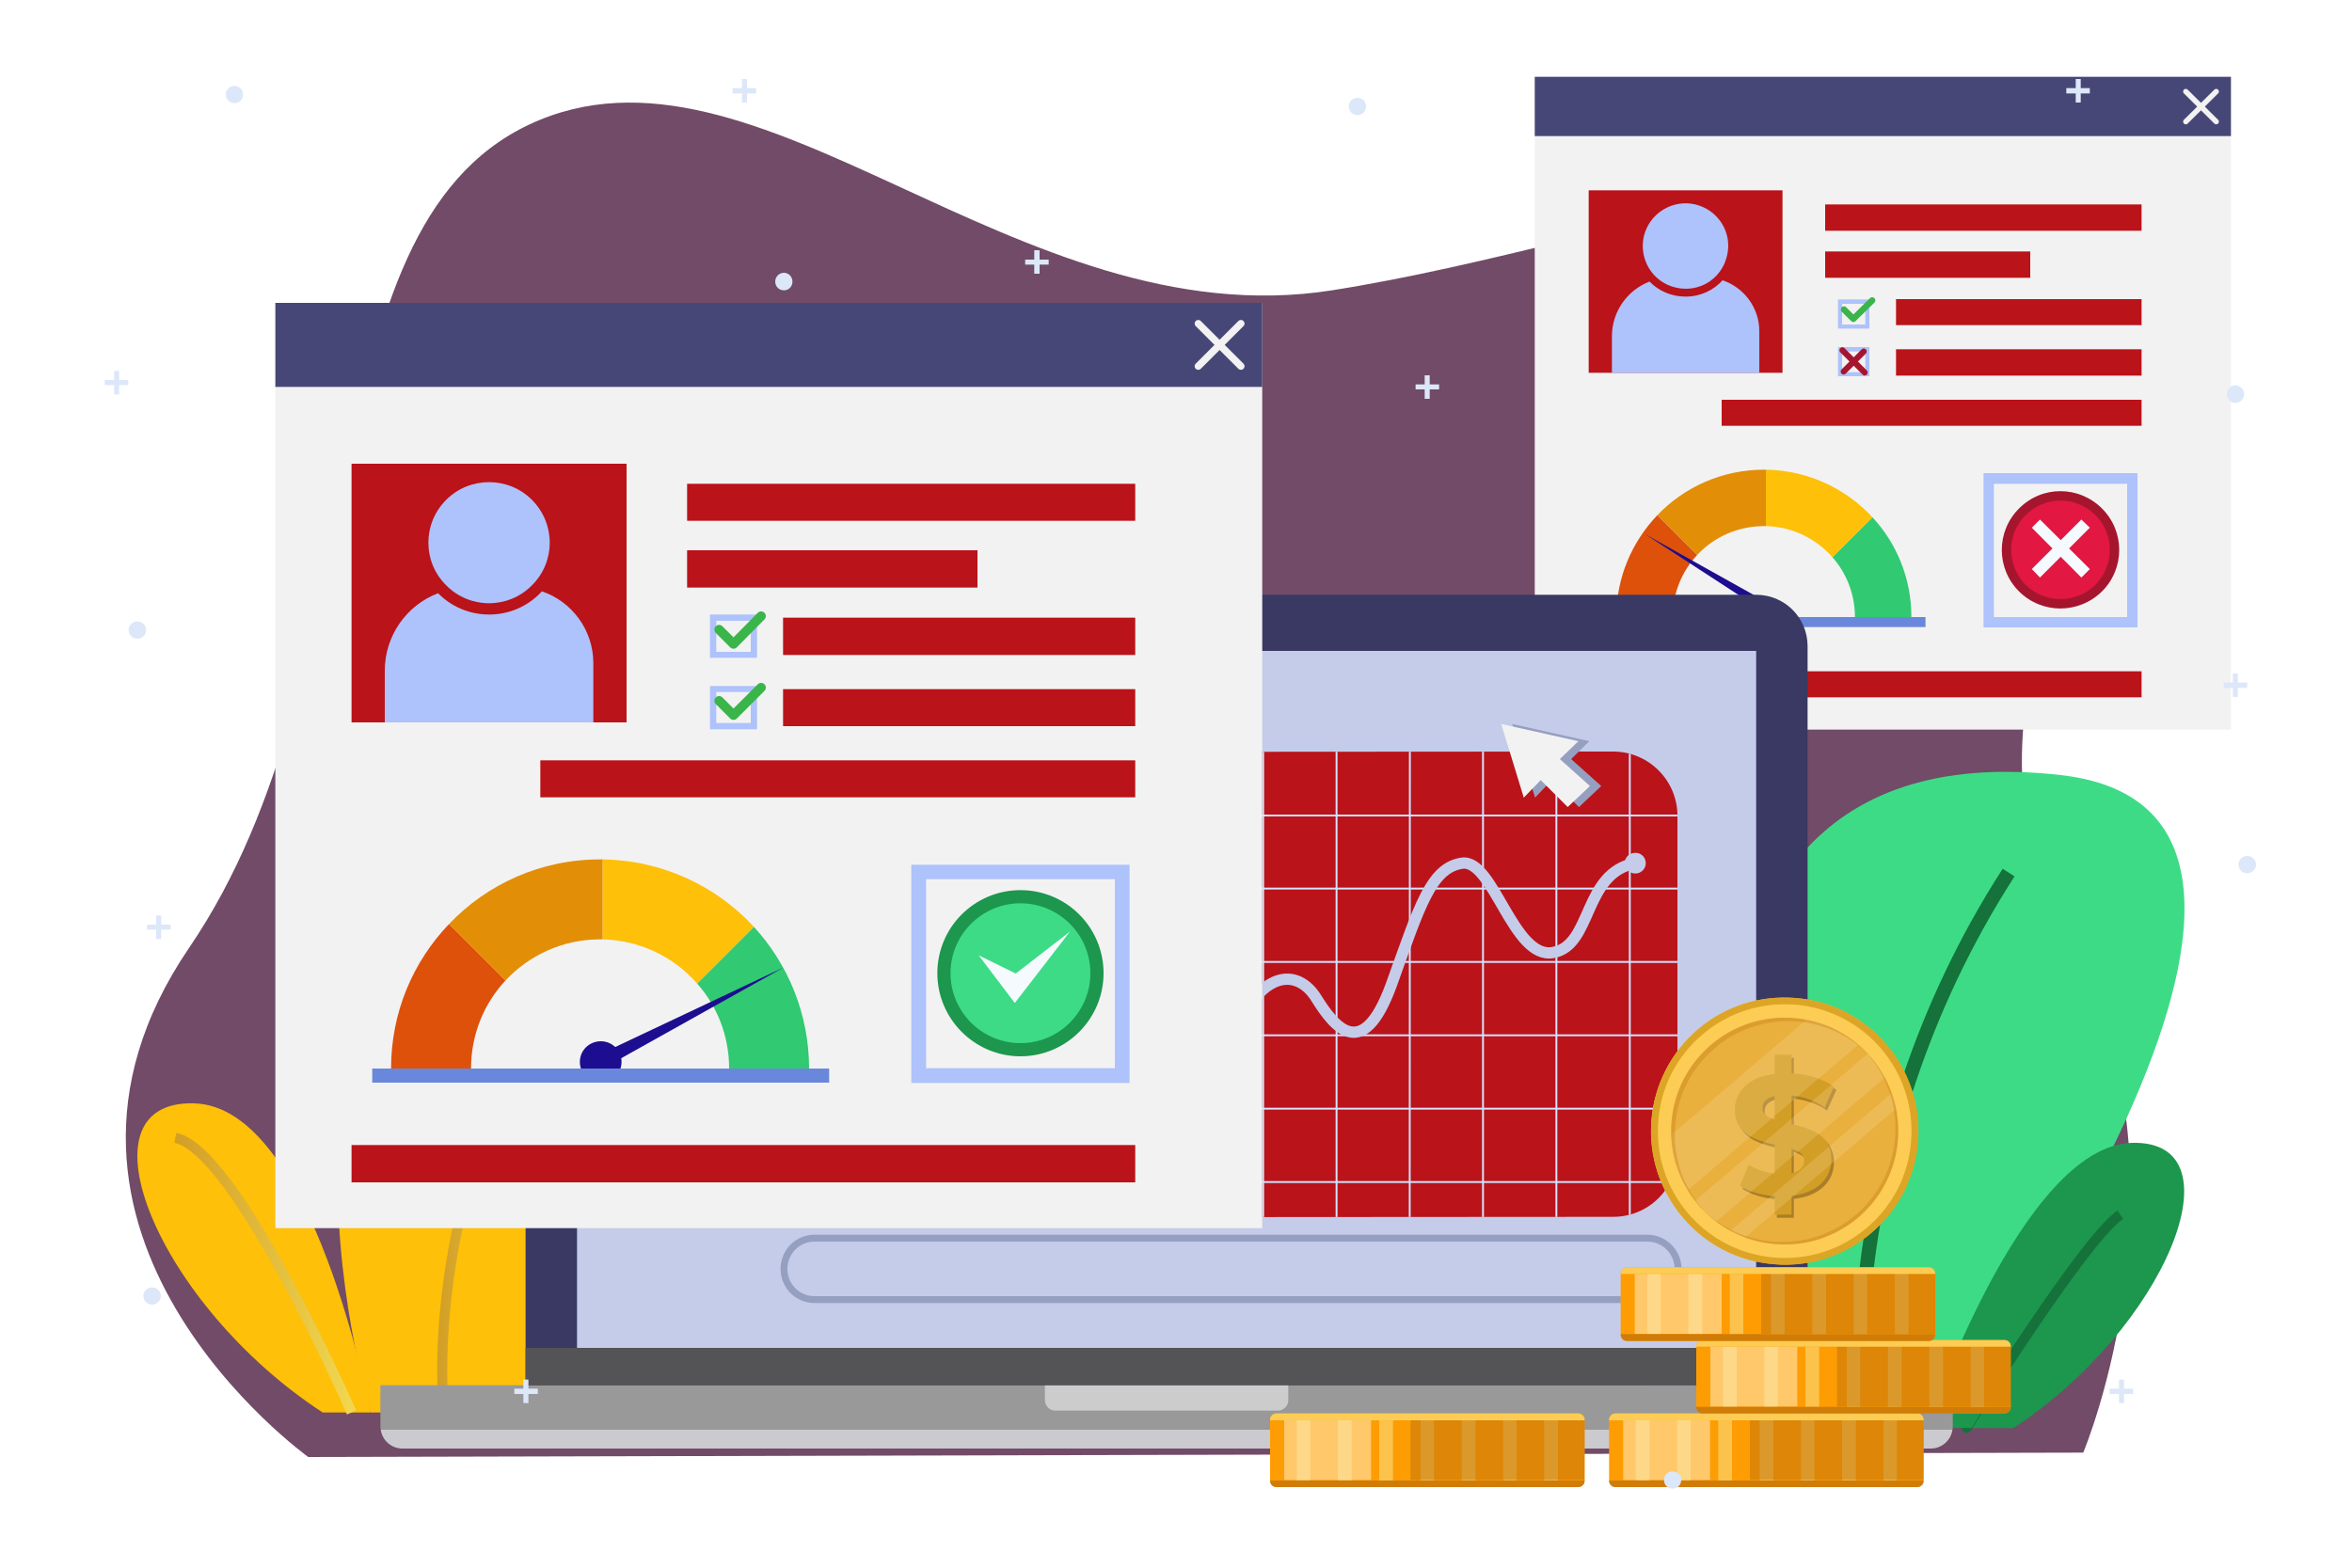 <svg version="1.2" xmlns="http://www.w3.org/2000/svg" viewBox="0 0 750 500" width="750" height="500"><defs><linearGradient id="P" gradientUnits="userSpaceOnUse"/><linearGradient id="g1" x2="1" href="#P" gradientTransform="matrix(-39.042,0,0,-146.067,178.469,382.604)"><stop stop-color="#f2d851"/><stop offset="1" stop-color="#d29e26"/></linearGradient><linearGradient id="g2" x2="1" href="#P" gradientTransform="matrix(-57.924,0,0,-90.339,113.546,406.213)"><stop stop-color="#f2d851"/><stop offset="1" stop-color="#d29e26"/></linearGradient><clipPath clipPathUnits="userSpaceOnUse" id="cp1"><path d="m514.43 388.12l-154.42 0.06c-11.32 0-20.51-9.18-20.51-20.5l-0.04-107.37c-0.01-11.33 9.17-20.51 20.5-20.52l154.41-0.06c11.33 0 20.51 9.18 20.52 20.5l0.04 107.37c0 11.33-9.18 20.51-20.5 20.52z"/></clipPath><linearGradient id="g3" x2="1" href="#P" gradientTransform="matrix(84.972,6.742,-6.742,84.972,526.617,357.38)"><stop stop-color="#fccc54"/><stop offset="1" stop-color="#fe9c03"/></linearGradient><clipPath clipPathUnits="userSpaceOnUse" id="cp2"><path d="m605.2 363.62c-1.59 19.93-19.03 34.81-38.96 33.23-19.93-1.59-34.81-19.03-33.23-38.96 1.58-19.94 19.02-34.81 38.96-33.23 19.93 1.58 34.81 19.02 33.23 38.96z"/></clipPath></defs><style>.a{fill:#714b67}.b{fill:#fec008}.c{fill:none;stroke:url(#g1);stroke-miterlimit:10;stroke-width:3.2}.d{fill:none;stroke:url(#g2);stroke-miterlimit:10;stroke-width:3.2}.e{fill:#3ddb86}.f{fill:none;stroke:#14723a;stroke-miterlimit:10;stroke-width:4.5}.g{fill:#1d964e}.h{fill:none;stroke:#14723a;stroke-miterlimit:10;stroke-width:3.2}.i{fill:#f2f2f2}.j{fill:#474777}.k{fill:none;stroke:#f2f2f2;stroke-linecap:round;stroke-miterlimit:10;stroke-width:1.7}.l{fill:#ba131a}.m{fill:#aec2fb}.n{fill:none;stroke:#39b54a;stroke-linecap:round;stroke-linejoin:round;stroke-width:2}.o{fill:none;stroke:#a5162e;stroke-linecap:round;stroke-miterlimit:10;stroke-width:1.9}.p{fill:#31c972}.q{fill:#dd510b}.r{fill:#e28e07}.s{fill:#1d0d90}.t{fill:#6a88db}.u{fill:#a5162e}.v{fill:#e21742}.w{fill:#f5faff}.x{fill:#393963}.y{fill:#999}.z{fill:#cbcacf}.A{fill:#ccc}.B{fill:#545356}.C{fill:#c5cce9}.D{fill:none;stroke:#d2e3ff;stroke-miterlimit:10;stroke-width:.6}.E{fill:none;stroke:#c5cce9;stroke-miterlimit:10;stroke-width:3.6}.F{fill:none;stroke:#95a0c1;stroke-miterlimit:10;stroke-width:2.2}.G{fill:#95a0c1}.H{fill:none;stroke:#f2f2f2;stroke-linecap:round;stroke-miterlimit:10;stroke-width:2.3}.I{fill:none;stroke:#39b54a;stroke-linecap:round;stroke-linejoin:round;stroke-width:3}.J{fill:#fe9c03}.K{fill:#facd5d}.L{opacity:.5;fill:#bc700c}.M{opacity:.5;fill:#ffe6b3}.N{opacity:.2;fill:#ffe6b3}.O{opacity:.7;fill:#bc700c}.P{fill:#fccc54}.Q{fill:url(#g3)}.R{fill:#dda526}.S{opacity:.3;fill:#bc700c}.T{fill:#493107}.U{fill:#d29e26}.V{fill:#ffe6b3}.W{fill:#dce7f9}</style><path class="a" d="m98.3 464.7c0 0-99.8-71.6-38-162.4 61.8-90.7 35.8-228.4 108.5-262.6 72.7-34.1 155.1 68.7 255.9 52.9 100.7-15.9 196.8-64.2 237.7 0 31.8 49.8-48 123.7-4.2 202.4 43.9 78.6 6.1 168.3 6.1 168.3z"/><path class="b" d="m118.1 450.5h43c0 0 110.3-149.6 28.7-158.8-122.3-13.8-71.7 158.8-71.7 158.8z"/><path class="b" d="m118.1 450.5c0 0-18.1-97.7-56.3-98.6-38.2-1-11.4 64.4 41.1 98.6z"/><path fill-rule="evenodd" class="c" d="m141.6 450.5c0 0-8-67.6 35.5-135.1"/><path fill-rule="evenodd" class="d" d="m112.1 450.5c0 0-36.7-83.9-56.2-87.6"/><path class="e" d="m563.1 455.4l56.4 0.1c0 0 144.7-196.2 37.6-208.3-160.3-18.1-94 208.3-94 208.3z"/><path fill-rule="evenodd" class="f" d="m593.9 455.4c0 0.1-10.5-88.5 46.6-177.1"/><path class="g" d="m563.1 455.4c0 0.1-23.7-128-73.8-129.3-50.1-1.2-15.1 84.5 53.8 129.4z"/><path fill-rule="evenodd" class="f" d="m555.2 455.4c0 0.1-48.1-109.9-73.7-114.8"/><path class="g" d="m614.4 455.4c0 0.1 30.2-90 65.5-90.9 35.2-0.9 10.5 59.4-37.9 91z"/><path fill-rule="evenodd" class="h" d="m627.1 455.4c0 0.1 36.8-59.4 49-68"/><path class="i" d="m489.4 24.5h222v208.2h-222z"/><path class="j" d="m489.4 24.5h222v18.9h-222z"/><path class="k" d="m697 29.2l9.7 9.6"/><path class="k" d="m706.7 29.2l-9.7 9.6"/><path class="l" d="m582 80.2h65.4v8.4h-65.4z"/><path class="l" d="m582 65.2h100.9v8.4h-100.9z"/><path class="l" d="m604.6 95.4h78.3v8.3h-78.3z"/><path class="l" d="m604.6 111.4h78.3v8.4h-78.3z"/><path class="l" d="m549 127.5h133.9v8.3h-133.9z"/><path fill-rule="evenodd" class="m" d="m596.1 104.8h-10v-9.3h10zm-8.7-7.9v6.6h7.4v-6.6z"/><path class="n" d="m597 95.8l-6 5.9-3-3"/><path fill-rule="evenodd" class="m" d="m596.1 120h-10v-9.3h10zm-8.7-7.9v6.6h7.4v-6.6z"/><path class="o" d="m594.3 112.1l-6.4 6.4"/><path class="o" d="m587.5 111.7l7.1 7.1"/><path class="l" d="m506.6 60.7h61.8v58.2h-61.8z"/><path class="m" d="m561 105.6v13.3h-47v-11.6c0-8 5-14.8 12-17.5 2.9 3 7 4.8 11.5 4.8 4.7 0 8.9-2 11.8-5.2 6.8 2.3 11.7 8.7 11.7 16.2z"/><path class="m" d="m550.7 81.6c-1.7 7.4-9 11.9-16.4 10.1-7.3-1.7-11.8-9-10.1-16.4 1.8-7.3 9.1-11.8 16.4-10.1 7.4 1.8 11.9 9.1 10.1 16.4z"/><path class="p" d="m609.5 196.8q0 1.1 0 2.1h-18.1q0.1-1 0.1-2.1c0-7.3-2.7-14-7.2-19.1l12.8-12.7c7.7 8.3 12.4 19.5 12.4 31.8z"/><path class="q" d="m533.4 196.8q0 1.1 0.1 2.1h-18q-0.1-1-0.1-2.1c0-12.6 5-24 13.1-32.5l12.7 12.7c-4.9 5.2-7.8 12.2-7.8 19.8z"/><path class="r" d="m563.1 149.8v18q-0.3 0-0.6 0c-8.4 0-16 3.5-21.3 9.2l-12.7-12.7c8.5-8.9 20.6-14.5 34-14.5q0.3 0 0.6 0z"/><path class="b" d="m597.1 165l-12.8 12.7c-5.2-5.9-12.7-9.7-21.2-9.9v-18c13.4 0.2 25.5 6 34 15.2z"/><path class="s" d="m562.6 200c-2.6 0-4.7-2.1-4.7-4.7 0-2.6 2.1-4.6 4.7-4.6 2.6 0 4.7 2 4.7 4.6 0 2.6-2.1 4.7-4.7 4.7z"/><path class="t" d="m511.2 196.8h102.8v3.2h-102.8z"/><path class="s" d="m562.9 195.3l-38.1-24.8 40.6 22.7z"/><path class="l" d="m506.6 214.1h176.3v8.3h-176.3z"/><path fill-rule="evenodd" class="m" d="m681.6 200.1h-49.1v-49.2h49.1zm-45.8-45.8v42.5h42.5v-42.5z"/><path class="u" d="m670.3 188.6c-7.4 7.3-19.2 7.3-26.5 0-7.3-7.3-7.3-19.1 0-26.4 7.3-7.4 19.1-7.4 26.5 0 7.3 7.3 7.3 19.1 0 26.4z"/><path class="v" d="m668.2 186.5c-6.2 6.1-16.1 6.1-22.3 0-6.1-6.2-6.1-16.1 0-22.2 6.2-6.2 16.1-6.2 22.3 0 6.1 6.1 6.1 16 0 22.2z"/><path class="w" d="m647.9 168.3l2.6-2.6 15.9 15.8-2.7 2.7z"/><path class="w" d="m663.7 165.7l2.7 2.6-15.9 15.9-2.6-2.7z"/><path class="x" d="m576.4 441.8h-408.8v-235.7c0-9.1 7.3-16.4 16.4-16.4h376c9.1 0 16.4 7.3 16.4 16.4z"/><path class="y" d="m622.7 441.8v13.2q0 0.5-0.1 1h-501.2q-0.1-0.5-0.1-1v-13.2z"/><path class="z" d="m622.6 456c-0.5 3.4-3.4 6-6.9 6h-487.4c-3.5 0-6.4-2.6-6.9-6z"/><path class="A" d="m407.5 449.9h-71c-1.8 0-3.3-1.5-3.3-3.3v-4.8h77.6v4.8c0 1.8-1.5 3.3-3.3 3.3z"/><path class="B" d="m167.6 429.9h408.8v11.9h-408.8z"/><path class="C" d="m184 207.6h376v222.3h-376z"/><path class="l" d="m514.4 388.1l-154.4 0.1c-11.3 0-20.5-9.2-20.5-20.5v-107.4c0-11.3 9.1-20.5 20.5-20.5l154.4-0.1c11.3 0 20.5 9.2 20.5 20.5v107.4c0 11.3-9.1 20.5-20.5 20.5z"/><g clip-path="url(#cp1)"><path class="D" d="m239.1 171.9v284.1"/><path class="D" d="m262.5 171.9v284.1"/><path class="D" d="m285.9 171.9v284.1"/><path class="D" d="m309.3 171.9v284.1"/><path class="D" d="m332.7 171.9v284.1"/><path class="D" d="m356 171.9v284.1"/><path class="D" d="m379.4 171.9v284.1"/><path class="D" d="m402.8 171.9v284.1"/><path class="D" d="m426.2 171.9v284.1"/><path class="D" d="m449.6 171.9l-0.1 284.1"/><path class="D" d="m472.9 171.9v284.1"/><path class="D" d="m496.3 171.9v284.1"/><path class="D" d="m519.7 171.9v284.1"/><path class="D" d="m543.1 171.9v284.1"/><path class="D" d="m566.4 171.9v284.1"/><path class="D" d="m589.8 171.9v284.1"/><path class="D" d="m613.2 171.9v284.1"/><path class="D" d="m636.6 171.9v284.1"/><path class="D" d="m222.8 213.3h421.7"/><path class="D" d="m222.8 236.7h421.7"/><path class="D" d="m222.8 260.1h421.7"/><path class="D" d="m222.8 283.4h421.7"/><path class="D" d="m222.8 306.8h421.7"/><path class="D" d="m222.8 330.2h421.7"/><path class="D" d="m222.8 353.6h421.7"/><path class="D" d="m222.8 377h421.7"/><path class="D" d="m222.8 400.3h421.7"/><path class="D" d="m222.8 423.7h421.7"/><path class="D" d="m222.8 447.1h421.7"/></g><path fill-rule="evenodd" class="E" d="m352.2 366.5c0 0 11.4 4.3 15.9-10.6 4.6-14.9 16.3-1.8 24.9-24.4 8.6-22.7 20.8-22.7 26.7-13.2 5.9 9.5 14.9 20.7 24-4.3 9-25.1 12.6-37.3 22.6-38.7 9.9-1.3 16.3 30.8 28.9 28.5 12.7-2.2 9.5-25.4 26.3-28.5"/><path class="C" d="m355.7 365.9c0 1.8-1.4 3.3-3.3 3.3-1.8 0-3.3-1.5-3.3-3.3 0-1.8 1.5-3.3 3.3-3.3 1.9 0 3.3 1.5 3.3 3.3z"/><path class="C" d="m521.5 278.6c-1.9 0-3.4-1.5-3.4-3.3 0-1.9 1.5-3.3 3.4-3.3 1.8 0 3.3 1.4 3.3 3.3 0 1.8-1.5 3.3-3.3 3.3z"/><path fill-rule="evenodd" class="F" d="m525.3 414.5h-265.6c-5.4 0-9.7-4.4-9.7-9.8 0-5.4 4.3-9.8 9.7-9.8h265.6c5.4 0 9.8 4.4 9.8 9.8 0 5.4-4.4 9.8-9.8 9.8z"/><path class="G" d="m482.2 230.9l7.3 23.5 5.3-5.6 8.7 8.6 7.1-6.7-9.6-8.6 5.8-5.7z"/><path class="i" d="m478.7 230.9l7.2 23.5 5.4-5.6 8.6 8.6 7.1-6.7-9.6-8.6 5.9-5.7z"/><path class="i" d="m87.8 96.6h314.7v295.1h-314.7z"/><path class="j" d="m87.8 96.6h314.7v26.8h-314.7z"/><path class="H" d="m382.1 103.2l13.6 13.6"/><path class="H" d="m395.7 103.2l-13.6 13.6"/><path class="l" d="m219.1 175.5h92.6v11.9h-92.6z"/><path class="l" d="m219.1 154.3h142.9v11.8h-142.9z"/><path class="l" d="m249.7 197h112.3v11.9h-112.3z"/><path class="l" d="m249.7 219.8h112.3v11.8h-112.3z"/><path class="l" d="m172.3 242.5h189.7v11.8h-189.7z"/><path fill-rule="evenodd" class="m" d="m241.4 209.8h-15v-13.8h15zm-13-11.8v9.9h11v-9.9z"/><path class="I" d="m242.7 196.5l-8.8 8.9-4.6-4.6"/><path fill-rule="evenodd" class="m" d="m241.4 232.6h-15v-13.8h15zm-13-11.9v9.9h11v-9.9z"/><path class="I" d="m242.7 219.3l-8.8 8.8-4.6-4.6"/><path class="l" d="m112.1 147.9h87.7v82.5h-87.7z"/><path class="m" d="m189.2 211.5v18.9h-66.5v-16.5c0-11.2 7-20.9 17-24.7 4.1 4.2 9.9 6.8 16.3 6.8 6.6 0 12.6-2.8 16.8-7.4 9.5 3.2 16.4 12.3 16.4 22.9z"/><path class="m" d="m169.6 186.7c-7.5 7.6-19.8 7.6-27.3 0-7.6-7.5-7.6-19.7 0-27.3 7.5-7.5 19.8-7.5 27.3 0 7.6 7.6 7.6 19.8 0 27.3z"/><path class="p" d="m258 340.8q0 1.5 0 3h-25.6q0.1-1.5 0.1-3c0-10.4-3.8-19.9-10.2-27.1l18.1-18.1c10.9 11.9 17.6 27.8 17.6 45.2z"/><path class="q" d="m150.2 340.8q0 1.5 0.1 3h-25.6q0-1.5 0-3c0-17.9 7-34.1 18.5-46.1l18 18c-6.9 7.4-11 17.3-11 28.1z"/><path class="r" d="m192.2 274.1v25.5q-0.4 0-0.9 0c-11.9 0-22.6 5.1-30.1 13.1l-18-18c12.1-12.7 29.2-20.6 48.1-20.6q0.5 0 0.9 0z"/><path class="b" d="m240.4 295.6l-18.1 18.1c-7.3-8.4-18.1-13.8-30.1-14.1v-25.5c19.1 0.3 36.2 8.5 48.2 21.5z"/><path class="s" d="m191.6 345.3c-3.7 0-6.7-3-6.7-6.6 0-3.7 3-6.6 6.7-6.6 3.6 0 6.6 2.9 6.6 6.6 0 3.6-3 6.6-6.6 6.6z"/><path class="t" d="m118.7 340.8h145.7v4.5h-145.7z"/><path class="s" d="m191.6 336.1l58.2-27.5-57.6 32.2z"/><path class="l" d="m112.1 365.2h249.9v11.9h-249.9z"/><path fill-rule="evenodd" class="m" d="m360.2 345.4h-69.6v-69.6h69.6zm-64.9-65v60.3h60.2v-60.3z"/><path class="g" d="m325.4 336.9c-14.6 0-26.5-11.9-26.5-26.5 0-14.7 11.9-26.5 26.5-26.5 14.6 0 26.5 11.8 26.5 26.5 0 14.6-11.9 26.5-26.5 26.5z"/><path class="e" d="m325.4 332.7c-12.3 0-22.3-10-22.3-22.3 0-12.3 10-22.3 22.3-22.3 12.3 0 22.3 10 22.3 22.3 0 12.3-10 22.3-22.3 22.3z"/><path class="w" d="m312.1 304.7l11.8 5.8 17.3-13.4-17.6 22.8z"/><path class="J" d="m503.2 474.3h-96.2c-1.1 0-2-0.9-2-2v-19.4c0-1.2 0.9-2.1 2-2.1h96.2c1.2 0 2.1 0.9 2.1 2.1v19.4c0 1.1-0.9 2-2.1 2z"/><g style="opacity:.8"><path class="K" d="m413.5 453h4.3v19.2h-4.3z"/><path class="K" d="m426.6 453h4.4v19.2h-4.4z"/><path class="K" d="m439.8 453h4.4v19.2h-4.4z"/><path class="K" d="m453 453h4.3v19.2h-4.3z"/><path class="K" d="m466.1 453h4.4v19.2h-4.4z"/><path class="K" d="m479.3 453h4.3v19.2h-4.3z"/><path class="K" d="m492.4 453h4.4v19.2h-4.4z"/></g><path class="L" d="m449.8 453h55.5v19h-55.5z"/><path class="M" d="m409.5 453h27.7v19h-27.7z"/><path class="N" d="m409.5 453h27.7v19h-27.7z"/><path class="O" d="m405 472.3c0 1.1 0.9 2 2 2h96.3c1.1 0 2-0.9 2-2v-0.1h-100.3z"/><path class="P" d="m503.3 450.8h-96.3c-1.1 0-2 0.9-2 2v0.2h100.3v-0.2c0-1.1-0.9-2-2-2z"/><path class="J" d="m611.4 474.3h-96.2c-1.2 0-2.1-0.9-2.1-2v-19.4c0-1.2 0.9-2.1 2.1-2.1h96.2c1.1 0 2 0.9 2 2.1v19.4c0 1.1-0.9 2-2 2z"/><g style="opacity:.8"><path class="K" d="m521.6 453h4.4v19.2h-4.4z"/><path class="K" d="m534.8 453h4.3v19.2h-4.3z"/><path class="K" d="m547.9 453h4.4v19.2h-4.4z"/><path class="K" d="m561.1 453h4.4v19.2h-4.4z"/><path class="K" d="m574.3 453h4.3v19.2h-4.3z"/><path class="K" d="m587.4 453h4.4v19.2h-4.4z"/><path class="K" d="m600.6 453h4.3v19.2h-4.3z"/></g><path class="L" d="m558 453h55.4v19h-55.4z"/><path class="M" d="m517.6 453h27.7v19h-27.7z"/><path class="N" d="m517.6 453h27.7v19h-27.7z"/><path class="O" d="m513.1 472.3c0 1.1 0.9 2 2 2h96.3c1.1 0 2-0.9 2-2v-0.1h-100.3z"/><path class="P" d="m611.4 450.8h-96.3c-1.1 0-2 0.9-2 2v0.2h100.3v-0.2c0-1.1-0.9-2-2-2z"/><path class="J" d="m639.2 450.8h-96.2c-1.2 0-2.1-0.9-2.1-2v-19.4c0-1.1 0.9-2 2.1-2h96.2c1.1 0 2 0.9 2 2v19.4c0 1.1-0.9 2-2 2z"/><g style="opacity:.8"><path class="K" d="m549.4 429.5h4.4v19.2h-4.4z"/><path class="K" d="m562.6 429.5h4.3v19.2h-4.3z"/><path class="K" d="m575.7 429.5h4.4v19.2h-4.4z"/><path class="K" d="m588.9 429.5h4.3v19.2h-4.3z"/><path class="K" d="m602 429.5h4.4v19.2h-4.4z"/><path class="K" d="m615.2 429.5h4.4v19.2h-4.4z"/><path class="K" d="m628.4 429.5h4.3v19.2h-4.3z"/></g><path class="L" d="m585.8 429.5h55.4v19.1h-55.4z"/><path class="M" d="m545.4 429.5h27.7v19.1h-27.7z"/><path class="N" d="m545.4 429.5h27.7v19.1h-27.7z"/><path class="O" d="m540.9 448.8c0 1.1 0.9 2 2 2h96.3c1.1 0 2-0.9 2-2v-0.1h-100.3z"/><path class="P" d="m639.2 427.4h-96.3c-1.1 0-2 0.9-2 2v0.1h100.3v-0.1c0-1.1-0.9-2-2-2z"/><path class="J" d="m615 427.7h-96.2c-1.1 0-2-0.9-2-2.1v-19.4c0-1.1 0.9-2 2-2h96.2c1.1 0 2.1 0.9 2.1 2v19.4c0 1.2-0.9 2.1-2.1 2.1z"/><g style="opacity:.8"><path class="K" d="m525.3 406.3h4.3v19.2h-4.3z"/><path class="K" d="m538.4 406.3h4.4v19.2h-4.4z"/><path class="K" d="m551.6 406.3h4.3v19.2h-4.3z"/><path class="K" d="m564.7 406.3h4.4v19.2h-4.4z"/><path class="K" d="m577.9 406.3h4.4v19.2h-4.4z"/><path class="K" d="m591.1 406.3h4.3v19.2h-4.3z"/><path class="K" d="m604.2 406.3h4.4v19.2h-4.4z"/></g><path class="L" d="m561.6 406.3h55.5v19.1h-55.5z"/><path class="M" d="m521.3 406.3h27.7v19.1h-27.7z"/><path class="N" d="m521.3 406.3h27.7v19.1h-27.7z"/><path class="O" d="m516.8 425.7c0 1.1 0.9 2 2 2h96.3c1.1 0 2-0.9 2-2v-0.2h-100.3z"/><path class="P" d="m615.1 404.2h-96.3c-1.1 0-2 0.9-2 2v0.1h100.3v-0.1c0-1.1-0.9-2-2-2z"/><path class="P" d="m572.4 319.4q-1.7-0.2-3.4-0.2c-9.8 0-19.3 3.5-26.8 10-8.5 7.2-13.6 17.2-14.5 28.3-0.9 11 2.6 21.8 9.8 30.2 7.2 8.4 17.3 13.6 28.3 14.4 11.1 0.9 21.8-2.6 30.2-9.8 8.5-7.2 13.6-17.2 14.5-28.3 1.8-22.8-15.3-42.8-38.1-44.6z"/><path fill-rule="evenodd" class="Q" d="m611.6 364.1c-1.9 23.5-22.4 41-45.9 39.1-23.4-1.8-40.9-22.4-39.1-45.8 1.9-23.5 22.4-41 45.9-39.1 23.4 1.8 41 22.4 39.1 45.8zm-39.2-44.7q-1.7-0.2-3.4-0.2c-9.8 0-19.3 3.5-26.8 10-8.5 7.2-13.6 17.2-14.5 28.3-0.9 11 2.6 21.8 9.8 30.2 7.2 8.4 17.3 13.6 28.3 14.4 11.1 0.9 21.8-2.6 30.2-9.8 8.5-7.2 13.6-17.2 14.5-28.3 1.8-22.8-15.3-42.8-38.1-44.6z"/><path fill-rule="evenodd" class="R" d="m611.6 364.1c-0.9 11.4-6.2 21.7-14.8 29.1-7.8 6.6-17.5 10.2-27.6 10.2q-1.7 0-3.5-0.2c-11.3-0.9-21.6-6.1-29-14.8-7.4-8.7-11-19.7-10.1-31 0.9-11.4 6.2-21.7 14.8-29.1 8.7-7.4 19.7-10.9 31.1-10 23.4 1.8 40.9 22.4 39.1 45.8zm-39.3-43.7q-1.6-0.1-3.3-0.1c-9.6 0-18.8 3.4-26.2 9.7-8.2 7-13.2 16.8-14 27.5-0.9 10.8 2.5 21.3 9.5 29.5 7 8.2 16.8 13.2 27.6 14.1 10.8 0.8 21.2-2.5 29.5-9.6 8.2-7 13.2-16.8 14-27.5 1.8-22.3-14.8-41.8-37.1-43.6z"/><path class="S" d="m605.2 363.6c-1.6 19.9-19 34.8-39 33.2-19.9-1.5-34.8-19-33.2-38.9 1.6-19.9 19-34.8 39-33.2 19.9 1.5 34.8 19 33.2 38.9z"/><g style="opacity:.4"><path fill-rule="evenodd" class="T" d="m566.6 343.4v-6h5.4v5.9c5.4 0.3 10.6 2 13.6 4.3l-3 6.6c-2.7-2-6.7-3.4-10.6-3.8v9.1c6.1 1.4 12.8 3.4 12.8 11.2 0 5.8-4.2 10.7-12.8 11.7v6h-5.4v-5.9c-4.1-0.3-8-1.4-11-3.3l2.7-6.7c2.8 1.6 5.6 2.5 8.3 2.8v-9.2c-6-1.4-12.6-3.4-12.6-11.1 0-5.6 4.1-10.5 12.6-11.6zm5.4 24v7.7c2.9-0.6 4.1-2.2 4.1-4 0-1.9-1.7-2.9-4.1-3.7zm-9.3-13c0 1.9 1.6 2.9 3.9 3.7v-7.5c-2.7 0.6-3.9 2-3.9 3.8z"/></g><path fill-rule="evenodd" class="U" d="m565.9 342.5v-6.1h5.4v5.9c5.4 0.3 10.5 2 13.5 4.3l-3 6.7c-2.7-2.1-6.6-3.5-10.5-3.9v9.1c6 1.4 12.7 3.4 12.7 11.2 0 5.8-4.1 10.7-12.7 11.7v6h-5.4v-5.9c-4.1-0.3-8.1-1.4-11.1-3.3l2.8-6.7c2.7 1.6 5.6 2.5 8.3 2.8v-9.2c-6.1-1.4-12.7-3.4-12.7-11.1 0-5.6 4.1-10.5 12.7-11.5zm5.4 23.9v7.8c2.9-0.7 4-2.3 4-4.1 0-1.9-1.6-2.9-4-3.7zm-9.3-13c0 1.9 1.5 2.9 3.9 3.7v-7.5c-2.8 0.6-3.9 2-3.9 3.8z"/><g clip-path="url(#cp2)"><g style="opacity:.2"><path class="V" d="m608.9 324.7l6 7.1-84.5 72.2-6.1-7.1z"/><path class="V" d="m591.7 311.9l10.8 12.8-84.5 72.1-10.9-12.8z"/><path class="V" d="m617.7 336.3l3 3.6-84.6 72.1-3-3.5z"/></g></g><path class="S" d="m534.2 359c1.5-19.9 19-34.8 38.9-33.2 8.6 0.7 16.1 4.3 21.9 9.7-5.9-6.1-13.9-10.1-23-10.8-20-1.6-37.4 13.3-39 33.2-0.9 11.4 3.6 22 11.3 29.2-7-7.2-11-17.2-10.1-28.1z"/><path class="S" d="m594 334.5c7.1 7.2 11.2 17.3 10.3 28.3-1.5 19.9-19 34.8-38.9 33.2-8.6-0.7-16.2-4.3-22-9.8 5.9 6 13.8 9.9 22.8 10.6 20 1.6 37.4-13.3 39-33.2 0.9-11.3-3.6-21.9-11.2-29.1z"/><path class="W" d="m435.6 33.9c0 1.6-1.2 2.8-2.7 2.8-1.6 0-2.8-1.2-2.8-2.8 0-1.5 1.2-2.7 2.8-2.7 1.5 0 2.7 1.2 2.7 2.7z"/><path class="W" d="m250 92.6c-1.6 0-2.8-1.2-2.8-2.8 0-1.5 1.2-2.8 2.8-2.8 1.5 0 2.7 1.3 2.7 2.8 0 1.6-1.2 2.8-2.7 2.8z"/><path class="W" d="m715.6 125.7c0 1.5-1.2 2.8-2.8 2.8-1.5 0-2.7-1.3-2.7-2.8 0-1.5 1.2-2.8 2.7-2.8 1.6 0 2.8 1.3 2.8 2.8z"/><path class="W" d="m716.6 278.5c-1.6 0-2.8-1.2-2.8-2.7 0-1.6 1.2-2.8 2.8-2.8 1.5 0 2.8 1.2 2.8 2.8 0 1.5-1.3 2.7-2.8 2.7z"/><path class="W" d="m48.5 416.1c-1.5 0-2.8-1.2-2.8-2.8 0-1.5 1.3-2.7 2.8-2.7 1.5 0 2.8 1.2 2.8 2.7 0 1.6-1.3 2.8-2.8 2.8z"/><path class="W" d="m46.6 200.9c0 1.6-1.3 2.8-2.8 2.8-1.5 0-2.8-1.2-2.8-2.8 0-1.5 1.3-2.7 2.8-2.7 1.5 0 2.8 1.2 2.8 2.7z"/><path class="W" d="m77.5 30.1c0 1.6-1.2 2.8-2.7 2.8-1.6 0-2.8-1.2-2.8-2.8 0-1.5 1.2-2.7 2.8-2.7 1.5 0 2.7 1.2 2.7 2.7z"/><path class="W" d="m533.3 474.8c-1.5 0-2.7-1.2-2.7-2.8 0-1.5 1.2-2.7 2.7-2.7 1.6 0 2.8 1.2 2.8 2.7 0 1.6-1.2 2.8-2.8 2.8z"/><path class="W" d="m666.4 28.1v1.7h-2.9v2.9h-1.6v-2.9h-3v-1.7h3v-2.9h1.6v2.9z"/><path class="W" d="m241.1 28.1v1.7h-2.9v2.9h-1.6v-2.9h-3v-1.7h3v-2.9h1.6v2.9z"/><path class="W" d="m458.9 122.6v1.6h-3v3h-1.6v-3h-2.9v-1.6h2.9v-2.9h1.6v2.9z"/><path class="W" d="m334.4 82.8v1.6h-2.9v2.9h-1.7v-2.9h-2.9v-1.6h2.9v-3h1.7v3z"/><path class="W" d="m171.5 442.9v1.7h-3v2.9h-1.6v-2.9h-2.9v-1.7h2.9v-2.9h1.6v2.9z"/><path class="W" d="m54.4 294.9v1.6h-3v3h-1.6v-3h-2.9v-1.6h2.9v-2.9h1.6v2.9z"/><path class="W" d="m680.2 442.9v1.7h-2.9v2.9h-1.6v-2.9h-3v-1.7h3v-2.9h1.6v2.9z"/><path class="W" d="m716.6 217.7v1.7h-3v2.9h-1.6v-2.9h-2.9v-1.7h2.9v-2.9h1.6v2.9z"/><path class="W" d="m40.9 121.2v1.6h-2.9v3h-1.6v-3h-3v-1.6h3v-2.9h1.6v2.9z"/></svg>